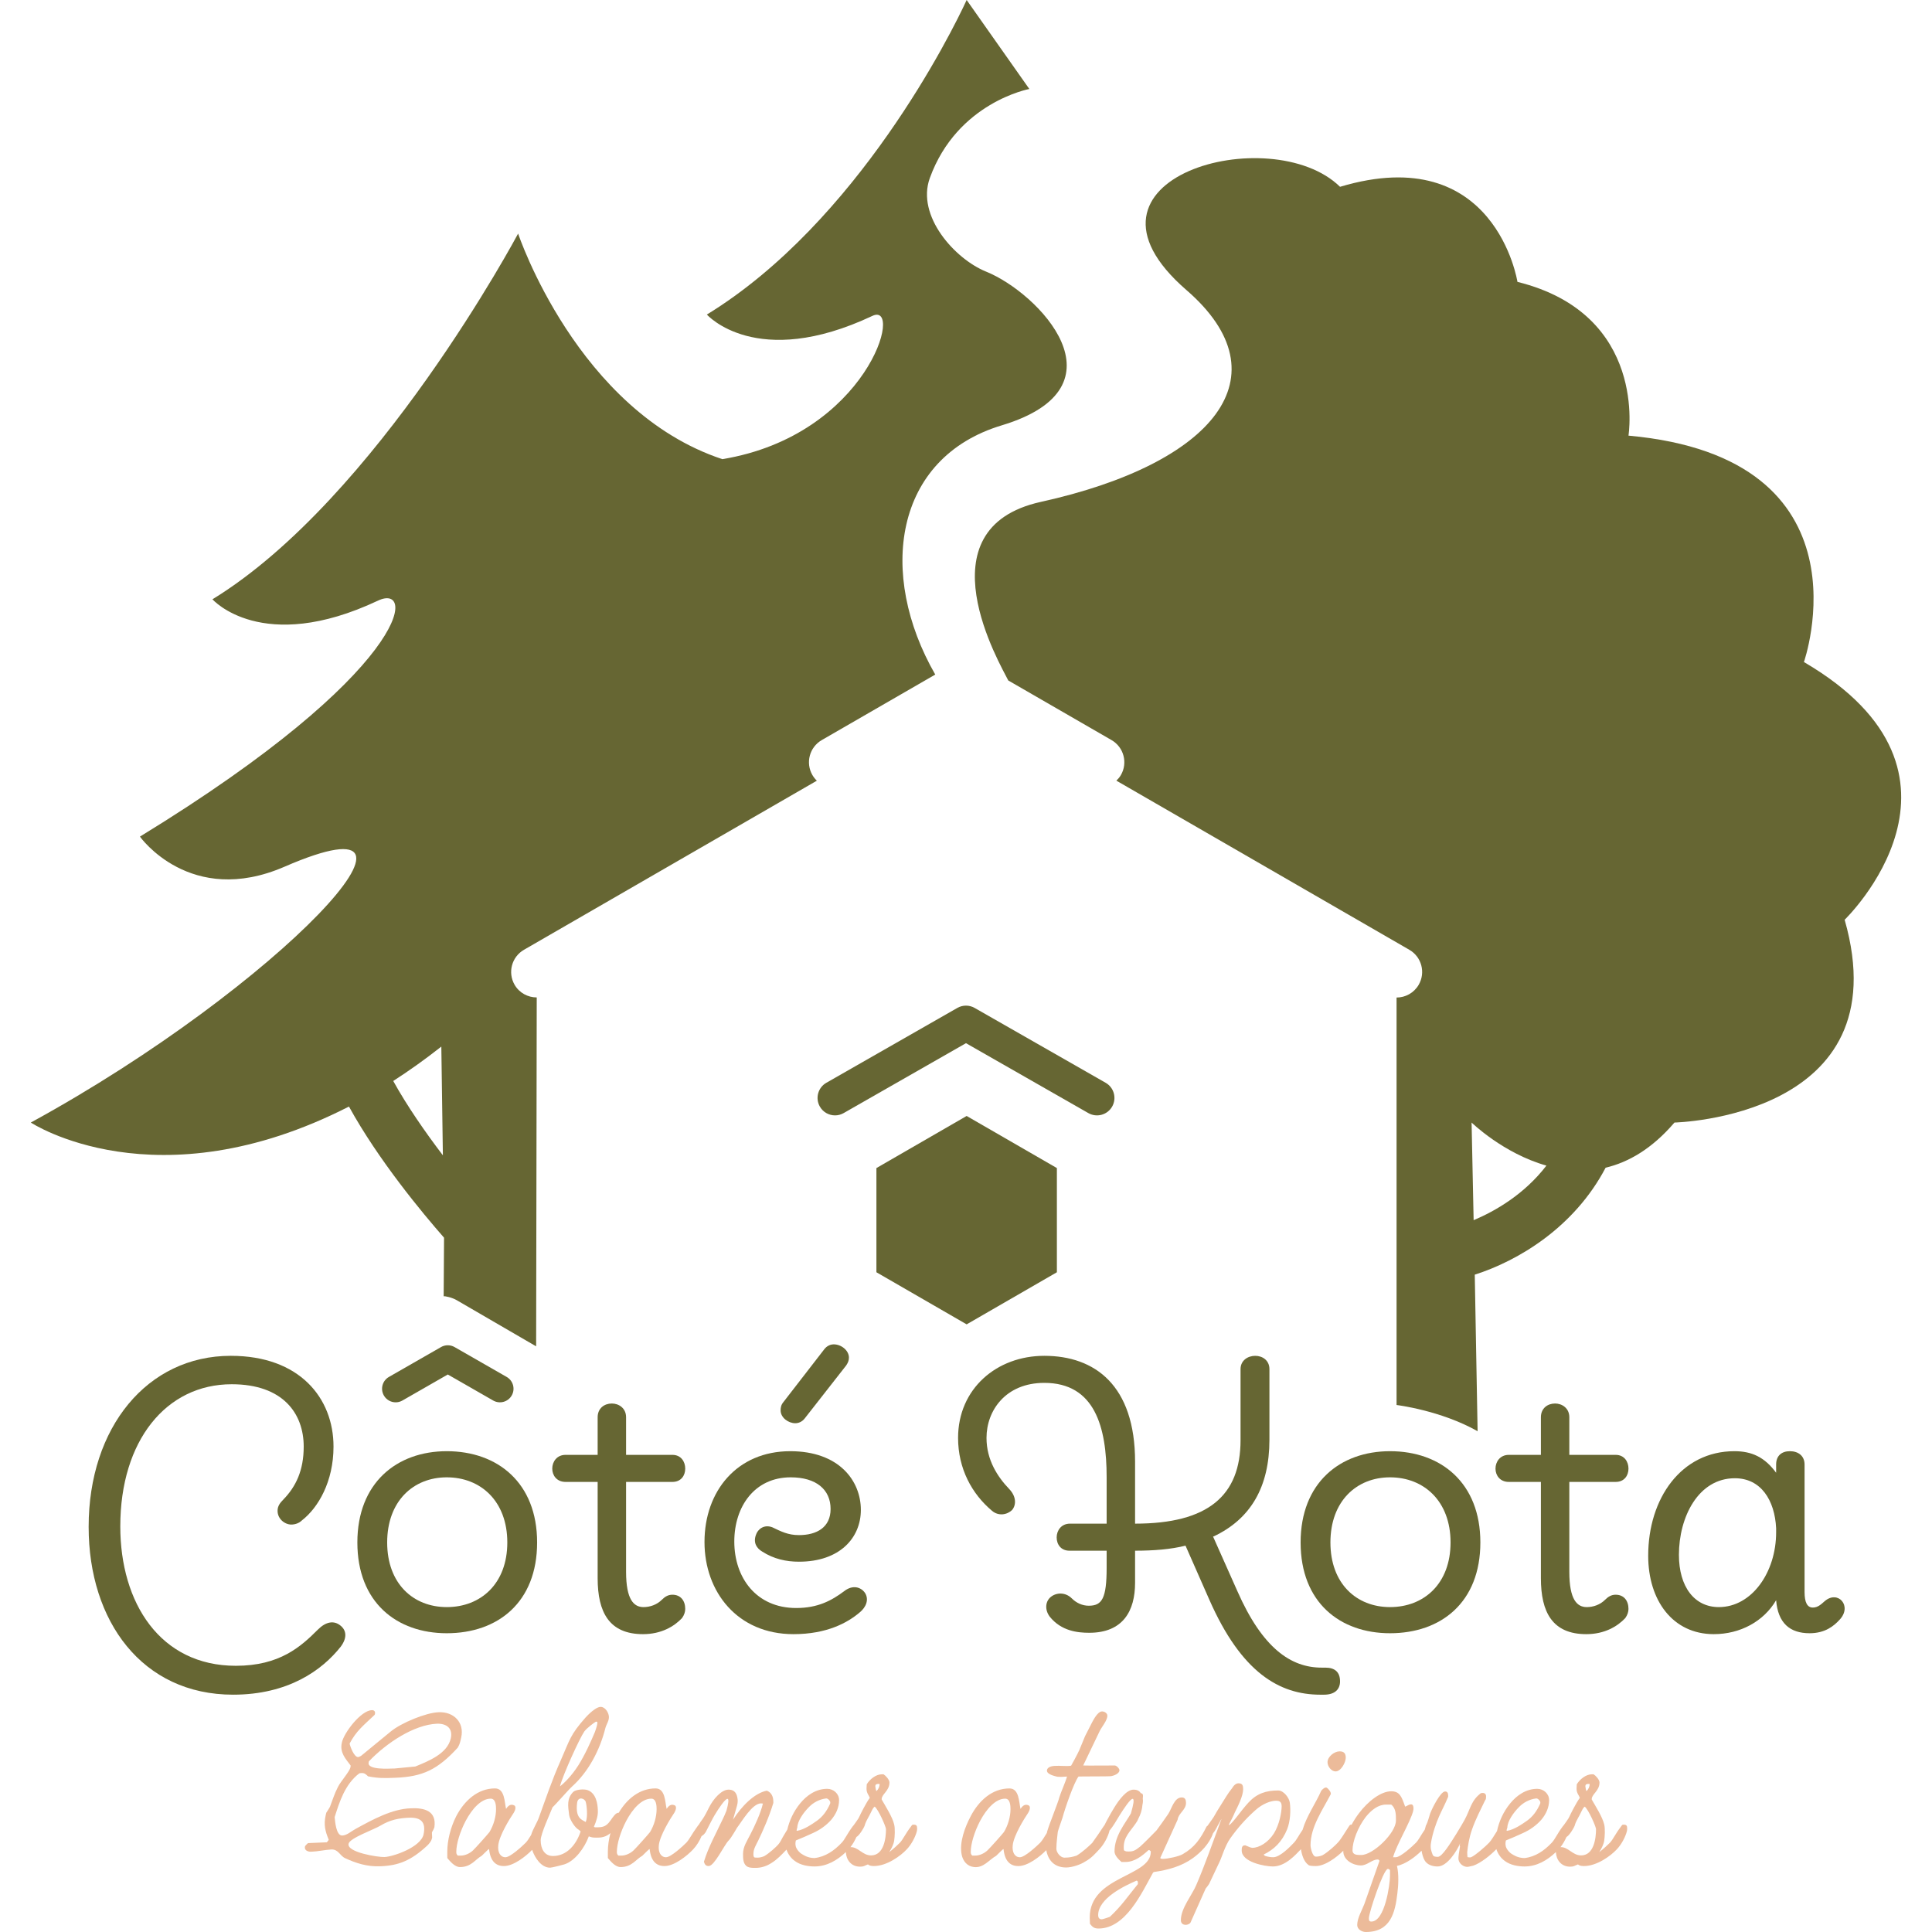 <?xml version="1.0" encoding="iso-8859-1"?>
<!-- Generator: Adobe Illustrator 23.0.2, SVG Export Plug-In . SVG Version: 6.00 Build 0)  -->
<svg version="1.1" id="Calque_1" xmlns="http://www.w3.org/2000/svg" xmlns:xlink="http://www.w3.org/1999/xlink" x="0px" y="0px"
	 viewBox="0 0 1080 1080" style="enable-background:new 0 0 1080 1080;" xml:space="preserve">
<g>
	<defs>
		<rect id="SVGID_1_" width="1080" height="1080"/>
	</defs>
	<clipPath id="SVGID_2_">
		<use xlink:href="#SVGID_1_"  style="overflow:visible;"/>
	</clipPath>
	<path style="clip-path:url(#SVGID_2_);fill:#ECBB9A;" d="M229.664,1010.844c-10.419,0.343-21.182,6.183-31.143,11.679
		c-2.29,1.26-4.58,3.435-7.213,3.549c-3.435,0.115-4.007-8.013-4.236-10.304c2.633-8.245,5.724-18.433,13.854-24.502l1.03-0.116
		c1.718-0.113,2.519,0.574,3.779,1.833c5.839,1.146,9.274,1.03,15.228,0.801c15.342-0.572,23.701-4.58,34.921-16.831
		c1.259-2.06,1.489-3.777,1.947-5.724c1.831-8.358-4.122-14.426-12.596-14.083c-7.098,0.229-20.952,5.954-26.791,10.762
		l-16.602,13.625c-0.344,0.23-1.374,0.688-1.603,0.688c-2.29,0.113-4.466-5.84-4.809-7.557c3.779-7.099,7.443-9.846,13.968-16.03
		c0.115-0.114,0.23-0.572,0.23-0.688c0.229-1.259-0.573-2.06-1.832-1.946c-6.069,0.229-15.572,12.595-16.717,18.206
		c-1.259,5.61,2.29,9.159,4.923,12.709c0,0.113,0,0.801-0.114,1.03c-0.458,2.404-5.496,7.901-6.985,10.991
		c-2.061,4.009-2.862,6.985-4.464,11.108c-0.115,0.342-1.832,2.976-2.061,3.319l-0.344,1.488c-1.145,5.268-0.229,8.703,1.603,13.283
		c0,0.113,0.114,0.343,0.114,0.343c0,0.115-0.229,0.344-0.229,0.344l-0.802,1.03l-10.533,0.458c-0.115,0-1.259,1.144-1.603,1.602
		c0,0,0,0.229-0.115,0.345c-0.458,2.176,1.832,2.976,3.55,2.861c3.664-0.114,7.442-1.03,11.221-1.259
		c4.007-0.114,4.694,3.55,7.786,4.923c5.954,2.749,12.25,4.809,19.578,4.467c10.191-0.345,17.175-3.206,25.991-11.337
		c1.03-0.916,2.519-2.633,2.747-3.893c0.115-0.229,0.229-0.687,0.229-0.687l-0.114-2.632v-0.345
		c0.114-0.113,0.114-0.342,0.114-0.342c0.23-0.229,1.261-2.29,1.261-2.634C244.091,1012.333,237.336,1010.502,229.664,1010.844
		 M206.078,985.311l0.115-0.686c9.846-10.306,25.189-20.495,38.127-21.068c5.267-0.114,8.93,2.52,7.671,8.244
		c-1.946,8.587-12.594,12.709-19.807,15.686l-11.908,1.145h-1.031C218.214,988.632,205.162,989.549,206.078,985.311 M236.763,1025.5
		c-1.603,7.099-16.831,12.366-21.869,12.595c-3.664,0.114-21.182-2.633-20.037-7.443c0.688-3.205,14.198-7.899,17.747-10.075
		c5.496-3.321,10.419-4.238,16.144-4.465C235.275,1015.883,238.251,1018.515,236.763,1025.5"/>
	<path style="clip-path:url(#SVGID_2_);fill:#ECBB9A;" d="M510.953,1020.003c-1.031,0-0.916-0.113-1.717,1.032
		c-3.321,4.351-4.351,7.099-6.183,9.045c-1.03,1.03-3.435,3.32-5.954,5.266c1.26-2.06,2.404-4.236,2.748-6.411
		c0.344-2.289,0.572-6.756,0-9.045c-1.031-4.352-4.924-10.305-6.984-13.969v-0.229c0-2.747,4.35-4.58,4.35-9.274
		c0-1.604-2.175-3.893-3.32-4.58h-0.916c-3.321,0-6.755,2.747-8.473,5.61l-0.114,2.519c0,2.404,1.373,3.663,1.832,5.038
		c-1.26,1.717-2.176,3.435-3.435,5.726c-2.748,5.037-2.061,4.694-3.893,7.212l-1.599,2.257c-0.156,0.146-0.338,0.399-0.688,0.835
		c-3.205,4.351-4.235,7.099-6.067,9.045c-4.237,4.465-9.16,7.9-15.229,8.587c-3.893,0-6.525-1.946-6.755-2.062
		c-1.831-0.914-3.663-3.434-3.778-4.807c-0.229-1.03-0.115-1.947,0.115-2.977c2.403-0.916,7.556-3.207,9.502-4.122
		c3.893-1.717,7.442-4.237,10.191-7.328c2.747-3.205,4.465-6.985,4.465-11.107c0-3.548-3.092-6.297-6.641-6.297
		c-6.297,0-11.45,3.663-15.114,8.13c-3.742,4.582-6,9.623-7.195,14.68c-0.884,1.38-1.692,2.813-2.531,4.211
		c-0.687,1.375-1.603,3.092-2.633,4.236c-1.26,1.375-4.809,4.696-7.786,6.413c-1.145,0.459-2.404,0.801-3.55,0.801
		c-0.343,0-1.603,0-1.832-0.115c-0.801-0.572-0.572-1.602-0.572-2.403c0-2.291,1.603-4.925,2.633-6.985
		c2.749-5.724,6.069-13.167,8.474-21.067v-0.687c0-2.634-0.917-5.153-3.664-6.183c-6.985,1.373-14.198,8.816-18.892,16.258
		l2.061-7.212c0.342-1.146,0.801-2.863,0.457-4.696c-0.343-2.174-1.145-4.923-5.038-4.923c-3.893,0-8.472,5.152-10.877,9.961
		c-2.519,5.039-2.862,5.497-4.694,8.015c-0.6,0.9-0.856,1.356-1.09,1.726c-0.192,0.127-0.368,0.381-0.736,0.908
		c-3.207,4.351-4.351,7.099-6.183,9.045c-1.832,1.831-8.587,8.129-11.336,8.129c-2.862,0-4.464-2.747-4.007-6.756
		c0.573-5.381,6.298-14.655,8.702-18.204c0.801-1.259,1.374-3.435,0.228-4.008c-1.259-0.572-2.862-0.801-4.579,1.946
		c-0.916-3.777-0.687-11.448-6.183-11.448c-8.939,0-15.996,5.839-20.625,13.651c-0.075-0.005-0.131-0.027-0.21-0.027
		c-0.686,0-1.488,0.574-2.176,1.375c-1.488,1.601-2.518,4.006-4.579,5.494c-1.832,1.375-4.237,1.261-6.183,1.261
		c-0.229,0-0.458-0.115-0.687-0.344c1.374-3.206,2.404-6.298,2.176-9.388c-0.115-3.321-0.916-9.161-5.497-10.992
		c-2.289-0.916-6.984-0.344-8.243,0.915c-3.664,3.664-2.977,7.786-2.29,12.938c0.344,2.634,3.32,7.214,5.381,8.244
		c0,0.116,0.802,0.574,1.031,0.917c-2.29,7.098-7.557,13.739-15.457,13.739c-4.923,0-6.87-4.236-6.87-8.816
		c0-3.549,5.152-14.656,6.641-18.433c1.717-1.489,8.816-9.733,10.991-11.679c9.045-8.129,15.458-20.266,18.549-32.632
		c0.573-2.176,2.175-4.123,1.946-6.525c-0.229-2.176-2.061-5.268-4.579-5.268c-2.863,0-7.328,4.694-8.473,5.953
		c-8.702,9.848-8.702,12.251-13.854,23.93c-4.81,10.762-8.244,21.069-12.251,32.06c-0.97,2.732-3.291,6.277-4.311,9.645
		c-1.122,1.804-1.959,3.203-3.013,4.323c-1.832,1.831-8.587,8.129-11.335,8.129c-2.862,0-4.465-2.747-4.008-6.756
		c0.573-5.381,6.298-14.655,8.703-18.204c0.801-1.259,1.373-3.435,0.228-4.008c-1.259-0.572-2.862-0.801-4.58,1.946
		c-0.916-3.777-0.687-11.448-6.183-11.448c-9.617,0-17.059,6.754-21.639,15.457c-3.206,6.297-5.038,13.625-5.038,19.921v3.55
		c1.603,1.831,4.122,5.039,7.099,5.039c6.297,0,8.472-4.238,12.136-6.298c0.229-0.115,3.778-3.893,4.122-3.779
		c0.687,6.64,3.664,9.503,8.244,9.503h0.115c5.276,0,12.194-5.389,15.7-9.053c1.674,4.826,5.258,9.97,10.057,9.97
		c1.031,0,7.671-1.718,7.9-1.833c5.954-1.831,11.336-9.159,13.739-15.686c1.031,0.458,2.291,0.687,2.863,0.687
		c1.26,0,4.694,0.459,7.671-1.374c0.533-0.336,1.049-0.727,1.556-1.14c-0.934,3.558-1.444,7.126-1.444,10.414v3.55
		c1.603,1.831,4.122,5.039,7.098,5.039c6.298,0,8.473-4.238,12.137-6.298c0.229-0.115,3.778-3.893,4.122-3.779
		c0.687,6.64,3.664,9.503,8.244,9.503h0.114c5.382,0,12.48-5.61,15.915-9.274c1.988-2.072,3.668-4.86,4.754-7.46
		c0.054-0.032,0.115-0.062,0.164-0.097c0.687-0.458,1.717-1.03,2.748-3.319c1.03-2.062,3.435-6.756,4.35-8.244
		c2.176-3.664,6.069-9.504,7.328-9.161c0.687,0.229,0.458,2.52-0.686,6.642c-0.688,1.718-1.489,3.549-2.176,4.923
		c-3.664,7.786-7.9,15.343-10.419,23.585c0.458,1.489,1.03,2.405,2.633,2.405c1.717,0,3.779-2.976,5.725-5.953l2.977-4.809
		c0.916-1.489,1.832-2.863,2.633-3.664c0.688-0.688,1.718-2.289,2.634-3.778c0.916-1.374,1.603-2.749,1.832-3.092
		c2.748-3.55,8.587-13.739,13.51-13.739c0,0,0.573,0.114,1.031,0.114c-1.145,5.038-4.466,12.366-7.099,17.403
		c-1.717,3.436-4.007,6.642-4.007,10.764c0,2.518,0,5.953,2.633,7.212c1.145,0.572,2.977,0.572,4.351,0.572
		c3.32,0,6.298-1.03,8.931-2.747c3.205-1.947,5.725-4.694,8.244-7.328c0.045-0.047,0.086-0.101,0.13-0.148
		c0.845,2.513,2.544,4.899,4.787,6.446c3.092,2.289,7.443,2.976,10.877,2.976c6.853,0,12.665-3.393,17.532-8.037
		c0.177,4.395,3.006,8.153,7.883,8.153c2.29,0,2.29-0.459,4.466-1.261c0.571,0.573,1.602,0.916,3.32,0.916
		c7.213,0,14.884-5.61,18.319-9.274c2.748-2.863,4.923-7.099,5.725-10.304c0.115-0.459,0.115-1.031,0.115-1.489
		C512.671,1020.92,512.442,1020.003,510.953,1020.003 M326.632,967.908c1.374-1.946,5.839-5.152,5.953-5.152
		c0.688-0.458,0.917-0.458,1.375,0c0,1.259-0.573,3.092-1.375,5.381c-2.06,4.923-5.496,12.709-9.274,18.664
		c-3.777,5.953-8.014,10.075-10.304,11.793C314.724,992.067,323.998,971.687,326.632,967.908 M273.624,1024.125
		c-1.145,1.489-7.9,9.046-9.274,10.307c-1.718,1.601-4.351,2.861-6.755,2.861h-1.717c-0.802-0.915-0.802-1.26-0.802-2.176
		c0-4.349,2.061-11.221,5.266-17.287c3.55-6.643,8.588-12.367,13.969-12.367c2.862,0,2.977,4.122,2.977,5.84
		C277.288,1015.538,275.914,1020.348,273.624,1024.125 M327.433,1018.515c-1.946-1.259-5.954-1.831-4.808-10.763
		c0.458-3.663,4.236-2.518,4.808-0.458C328.006,1009.356,328.692,1015.538,327.433,1018.515 M363.382,1024.125
		c-1.145,1.489-7.901,9.046-9.274,10.307c-1.718,1.601-4.352,2.861-6.755,2.861h-1.718c-0.802-0.915-0.802-1.26-0.802-2.176
		c0-4.349,2.061-11.221,5.267-17.287c3.549-6.643,8.588-12.367,13.969-12.367c2.862,0,2.977,4.122,2.977,5.84
		C367.046,1015.538,365.672,1020.348,363.382,1024.125 M452.22,1010.157c2.404-2.518,5.839-4.351,9.503-4.809
		c1.031-0.227,2.519,1.49,2.405,2.291c0,0.113,0,0.572-0.115,0.687c-1.947,4.35-4.236,7.212-7.213,9.388
		c-2.633,1.833-7.099,5.039-11.221,5.726c-0.156,0.026-0.234-0.032-0.271-0.133c0.059-0.304,0.099-0.591,0.126-0.864
		c0.1-0.311,0.218-0.627,0.26-0.836C445.808,1017.943,449.128,1013.249,452.22,1010.157 M491.259,997.219
		c0.229,0,0.458,0,0.458,0.116c0,1.259-0.571,2.861-1.831,3.893c-0.115,0-0.573-2.176-0.573-2.634
		C489.313,997.335,490.115,997.219,491.259,997.219 M486.909,1037.179c-4.808,0-7.119-4.786-11.501-4.625
		c1.342-1.732,2.504-3.755,3.358-5.709c0.134-0.06,0.255-0.127,0.357-0.199c0.687-0.459,1.947-1.947,3.206-4.123l0.458-0.8
		c0.916-1.604,0.458-1.604,1.603-3.893c0.687-1.375,1.373-2.521,1.603-2.979l1.489-2.976c0.457-0.917,1.03-1.718,1.488-1.947
		c2.061,1.604,6.297,11.221,6.297,12.595C495.267,1027.56,494.122,1037.179,486.909,1037.179"/>
	<path style="clip-path:url(#SVGID_2_);fill:#ECBB9A;" d="M746.563,990.236c3.09,0,5.724-5.039,5.724-7.672
		c0-2.405-1.03-3.549-3.435-3.549c-2.976,0-6.756,2.977-6.756,6.069C742.096,987.487,744.272,990.236,746.563,990.236"/>
	<path style="clip-path:url(#SVGID_2_);fill:#ECBB9A;" d="M907.872,1020.003c-1.03,0-0.916-0.113-1.717,1.032
		c-3.321,4.351-4.351,7.099-6.184,9.045c-1.03,1.03-3.435,3.32-5.953,5.266c1.259-2.06,2.404-4.236,2.747-6.411
		c0.345-2.289,0.574-6.756,0-9.045c-1.03-4.352-4.923-10.305-6.983-13.969v-0.229c0-2.747,4.351-4.58,4.351-9.274
		c0-1.604-2.175-3.893-3.321-4.58h-0.916c-3.32,0-6.754,2.747-8.472,5.61l-0.115,2.519c0,2.404,1.374,3.663,1.833,5.038
		c-1.262,1.717-2.176,3.435-3.435,5.726c-2.75,5.037-2.062,4.694-3.893,7.212l-1.598,2.255c-0.156,0.147-0.339,0.399-0.69,0.837
		c-3.205,4.351-4.235,7.099-6.068,9.045c-4.236,4.465-9.159,7.9-15.228,8.587c-3.893,0-6.526-1.946-6.756-2.062
		c-1.831-0.914-3.663-3.434-3.777-4.807c-0.229-1.03-0.116-1.947,0.114-2.977c2.404-0.916,7.556-3.207,9.503-4.122
		c3.893-1.717,7.443-4.237,10.191-7.328c2.747-3.205,4.464-6.985,4.464-11.107c0-3.548-3.09-6.297-6.64-6.297
		c-6.298,0-11.45,3.663-15.114,8.13c-3.94,4.825-6.237,10.158-7.378,15.484c-1.935,2.921-2.967,4.966-4.411,6.499
		c-1.717,1.831-7.67,7.099-10.075,8.129c-0.687,0.229-1.259,0-1.831,0l-0.229-0.343l-0.115-2.404
		c0.344-3.551,1.145-8.358,2.633-12.596c2.29-6.527,4.81-10.991,7.099-15.914c0.801-1.718,0.687-0.572,0.801-2.405
		c0.115-1.373-0.458-2.289-1.947-2.289l-0.914,0.113c-5.61,4.238-5.84,8.932-9.161,15c-0.687,1.26-2.404,4.236-4.465,7.557
		c-3.55,5.724-8.13,13.052-10.419,13.052c-1.146,0-2.519,0-2.977-1.259c-0.687-1.947-1.375-3.435-0.916-6.412
		c0.916-5.61,2.863-11.107,4.58-15c1.831-4.122,2.747-5.495,5.037-10.876v-0.803c0-1.372-0.572-2.289-1.831-2.173
		c-2.519,0.227-7.099,9.274-8.245,12.364c-0.571,1.604-1.259,4.81-2.404,6.756c0,0.228-0.268,1.121-0.631,2.278
		c-2.308,3.317-3.299,5.567-4.86,7.225c-1.832,1.831-8.587,8.129-11.335,8.129h-1.488c1.946-6.985,9.503-19.349,11.221-25.761
		c0.342-1.261,0.342-3.664-0.917-3.779c-1.488-0.114-2.405,0.916-3.55,1.259c-1.947-5.495-2.977-8.587-7.786-8.587
		c-5.724,0-12.938,5.497-18.09,12.366c-1.526,2.013-2.879,4.147-4.045,6.294c-0.851-0.008-0.833-0.008-1.562,1.034
		c-2.863,4.351-4.351,7.099-6.182,9.045c-1.259,1.373-5.268,5.152-8.474,6.984c-1.259,0.573-2.518,0.802-3.777,0.802
		c-1.947,0-2.978-5.038-2.978-6.297c0-10.305,6.642-19.579,11.336-28.624v-0.345c0-1.143-1.604-2.976-2.405-3.319
		c-0.916-0.344-2.518,1.144-2.977,1.831c-3.123,7.116-8.148,14.035-10.402,21.802c-2.279,3.284-3.269,5.518-4.821,7.166
		c-2.06,2.176-7.784,8.129-11.564,8.129c-2.634,0-4.694-0.801-4.694-0.801l-0.687-0.687c5.839-2.863,10.304-7.099,13.167-14.198
		c1.718-4.351,2.06-10.304,1.489-14.771c-0.343-2.747-3.435-6.869-6.527-6.869c-6.754,0-11.908,1.717-16.487,6.64
		c-4.466,4.81-8.473,11.108-10.991,12.825v-0.572c0.571-0.916,2.861-5.497,3.205-6.527c1.718-3.435,4.694-9.274,4.694-13.053
		c0-2.06-0.343-3.32-2.634-3.32c-1.372,0-2.633,1.144-3.548,2.748c-2.291,2.747-4.351,6.411-6.756,10.19
		c-3.092,4.808-2.747,4.924-4.58,7.442l-1.947,2.747l-0.463,0.639c-0.257,0.149-0.458,0.322-0.561,0.507
		c-3.32,6.64-6.525,11.45-13.281,15.343c-2.062,1.259-8.473,2.634-11.107,2.634c-0.114,0-1.718,0-1.373-0.688l9.617-21.182
		c0.458-3.664,4.694-5.495,4.694-9.388c0-1.717-0.458-3.092-2.403-3.092c-4.238,0-5.61,6.411-7.557,9.274
		c-1.375,2.062-5.955,8.473-6.527,9.161c-1.259,1.373-7.672,7.784-9.16,9.045c-2.748,2.176-3.778,2.747-6.412,2.747
		c-1.03,0-1.831,0-2.633-0.687c-0.114-0.343-0.114-1.488-0.114-1.717c0-5.84,3.664-8.816,6.756-13.397
		c1.03-1.488,0.685-1.03,1.488-2.747c1.03-1.947,1.947-4.351,2.176-7.328c0.227-1.03,0.456-2.289,0.227-3.664
		c0.115-1.603,0.458-2.863-1.144-3.092c-0.687-1.143-1.833-1.946-4.008-1.946c-3.893,0-8.013,5.496-10.763,9.961
		c-1.488,2.405-2.518,4.236-4.122,7.214c-0.17,0.342-0.823,1.477-1.365,2.659c-0.141,0.152-0.305,0.388-0.578,0.776
		c-1.946,2.977-4.122,6.182-6.295,9.159c-1.491,1.488-5.268,5.038-8.703,7.099c-2.176,0.687-3.893,1.145-6.869,1.145
		c-2.062,0-4.465-2.747-4.465-5.038c0-3.206,0.801-9.275,0.801-9.388c0.113-0.801,2.404-7.099,2.633-7.9
		c1.373-5.154,6.296-19.465,8.93-23.015c1.375-0.114,16.831,0,18.32-0.229c1.374-0.229,4.58-1.373,4.58-3.319
		c0-0.917-1.604-2.634-2.634-2.634c-5.037,0-14.998,0.113-17.632,0l9.274-19.35c1.146-2.291,4.236-5.839,4.236-8.473
		c0-1.488-1.717-2.405-2.977-2.405c-2.747,0-5.494,6.069-6.182,7.328l-3.321,6.527l-3.206,7.786c-1.03,2.289-4.465,8.587-4.58,8.7
		c-2.405,0.459-6.069-0.113-9.503,0.116c-1.373,0.113-4.007,0.687-4.007,2.634c0,2.175,4.58,3.09,5.381,3.319
		c1.03,0.345,4.81,0.115,5.84,0c-0.801,2.978-3.664,9.39-4.236,11.45c-0.916,3.664-6.068,16.03-6.985,19.694
		c0,0.071-0.009,0.196-0.022,0.348c-1.527,2.389-2.481,4.141-3.752,5.491c-1.833,1.831-8.587,8.129-11.336,8.129
		c-2.861,0-4.465-2.747-4.007-6.756c0.572-5.381,6.298-14.655,8.703-18.204c0.801-1.259,1.373-3.435,0.227-4.008
		c-1.259-0.572-2.861-0.801-4.578,1.946c-0.917-3.777-0.688-11.448-6.184-11.448c-9.609,0-17.046,6.743-21.627,15.434
		c-3.205,6.079-6.514,14.664-5.086,21.63c0.739,3.602,3.081,6.5,6.955,6.894c5.332,0.542,8.218-3.985,12.316-6.289
		c0.229-0.115,3.778-3.893,4.122-3.779c0.688,6.64,3.664,9.503,8.244,9.503h0.114c5.198,0,11.989-5.23,15.541-8.889
		c0.982,5.501,4.349,9.69,11.133,9.69c3.321,0,8.244-1.717,10.419-3.206c3.664-1.946,5.84-4.578,8.015-6.869
		c2.748-2.863,4.923-7.099,5.724-10.304c0.025-0.099,0.028-0.214,0.043-0.32c0.124-0.082,0.226-0.167,0.297-0.252
		c1.717-2.062,3.663-5.382,5.381-8.244c2.291-3.664,6.184-9.504,7.328-9.161c0.916,0.229,0.458,2.978-1.03,8.13
		c-3.32,5.84-9.159,12.48-9.159,21.296c0,2.176,2.289,4.465,3.893,5.84h2.289c5.038,0,9.161-3.321,12.709-6.527
		c0.115-0.114,0.345-0.114,0.345-0.114c0.113,0,0.342,0,0.342,0.114c0.114,0,0.572,0.458,0.688,0.572v0.344
		c0,13.969-34.121,13.397-34.121,36.639l0.116,3.549c1.488,1.946,2.518,2.634,4.807,2.634c15.114,0,24.045-19.693,30.341-31.029
		c0-0.114,0.459-0.572,0.688-0.572c7.786-1.145,15.229-3.092,21.754-7.786c4.301-3.118,9.208-7.953,11.212-13.841
		c0.646-0.783,1.358-1.807,1.95-2.99c0.687-1.488,1.374-2.404,2.747-5.038c-0.114,0.573-0.229,0.916-0.343,1.032
		c-4.465,11.906-8.702,24.272-13.739,35.951c-2.291,5.495-8.589,12.938-8.589,19.579c0,1.601,0.917,2.633,2.75,2.633
		c0.914,0,2.175-0.458,2.633-1.259l8.472-19.006c0.345-0.345,1.717-2.176,1.946-2.634l5.84-12.367
		c1.259-2.518,2.976-8.816,5.953-13.051c4.122-5.84,8.818-11.107,13.97-15.686c4.122-3.779,8.816-5.381,11.679-5.381
		c2.06,0,3.09,0.801,3.09,3.09c0,3.321-1.259,10.304-4.349,15.229c-3.208,5.037-8.244,8.013-12.024,8.013l-0.687-0.113
		c-0.343,0-2.861-1.146-3.206-1.259h-0.342c-1.718,0-1.718,1.717-1.718,2.863c0,6.525,12.938,8.929,17.403,8.929
		c6.985,0,12.596-6.411,15.572-9.503c0.045-0.047,0.087-0.101,0.131-0.148c0.473,3.145,1.673,6.979,4.099,8.735
		c0.459,0.573,2.291,0.687,4.238,0.687c5.156,0,11.723-4.939,15.351-8.575c-0.002,0.109-0.012,0.224-0.012,0.331
		c0,4.925,5.495,7.901,9.846,7.901c3.55,0,6.182-3.321,9.388-3.321h0.345l0.687,0.688l-8.473,24.158
		c-1.375,3.664-4.007,7.9-4.007,11.793c0,2.405,2.632,3.893,4.808,3.893c13.968,0,16.373-10.992,17.632-21.525
		c0.573-4.351,0.916-10.878-0.228-15.457c4.804-0.854,10.502-5.191,13.756-8.465c0.302,1.85,0.844,3.837,1.697,5.374
		c1.489,2.633,4.694,3.434,7.213,3.434c5.381,0.116,10.878-8.702,12.709-13.052c-0.114,0.459-0.572,1.718-0.114,1.718
		c-0.345,2.861-1.146,5.953-0.803,7.67c0.458,2.29,2.863,3.893,4.81,3.893c0.687,0,2.404-0.458,3.434-0.687
		c4.238-1.488,9.619-5.839,12.709-9.045c0.055-0.059,0.106-0.127,0.16-0.188c0.81,2.612,2.551,5.113,4.873,6.715
		c3.092,2.289,7.444,2.976,10.878,2.976c6.852,0,12.666-3.393,17.532-8.037c0.177,4.395,3.005,8.153,7.883,8.153
		c2.289,0,2.289-0.459,4.465-1.261c0.573,0.573,1.603,0.916,3.321,0.916c7.212,0,14.884-5.61,18.319-9.274
		c2.748-2.863,4.923-7.099,5.724-10.304c0.116-0.459,0.116-1.031,0.116-1.489C909.59,1020.92,909.361,1020.003,907.872,1020.003
		 M561.211,1024.125c-1.145,1.489-7.901,9.046-9.274,10.307c-1.717,1.601-4.351,2.861-6.756,2.861h-1.717
		c-0.801-0.915-0.801-1.26-0.801-2.176c0-4.349,2.06-11.221,5.266-17.287c3.55-6.643,8.588-12.367,13.97-12.367
		c2.861,0,2.976,4.122,2.976,5.84C564.875,1015.538,563.501,1020.348,561.211,1024.125 M636.084,1053.207
		c-5.725,6.985-9.159,12.253-15.686,18.32c-0.572,0.229-3.321,1.145-3.893,1.261l-0.687,0.113c-1.373,0-1.947-1.03-1.947-2.289
		c0-9.503,14.885-16.488,21.525-19.351c0.688,0.229,0.688,0.803,0.688,1.261V1053.207z M760.985,1036.95
		c-2.175,0-4.923,0.114-4.923-2.634c0-5.038,2.977-12.823,7.328-18.548c3.206-4.007,7.099-6.984,11.334-6.984h2.977
		c2.749,2.174,2.634,5.838,2.634,8.93C780.335,1024.699,767.512,1036.95,760.985,1036.95 M777.015,1048.629
		c0,4.807-2.862,25.532-10.419,25.532c-1.375,0-1.375-0.917-1.375-1.947c0-2.977,7.901-26.791,10.533-27.478
		c0.23-0.116,1.146,0.343,1.261,0.687V1048.629z M842.613,1021.607c0.114-3.664,3.435-8.358,6.525-11.45
		c2.405-2.518,5.84-4.351,9.504-4.809c1.03-0.227,2.52,1.49,2.404,2.291c0,0.113,0,0.572-0.113,0.687
		c-1.947,4.35-4.238,7.212-7.214,9.388c-2.634,1.833-7.099,5.039-11.221,5.726C841.811,1023.554,842.498,1022.179,842.613,1021.607
		 M888.178,997.219c0.229,0,0.458,0,0.458,0.116c0,1.259-0.571,2.861-1.831,3.893c-0.115,0-0.573-2.176-0.573-2.634
		C886.232,997.335,887.034,997.219,888.178,997.219 M883.827,1037.179c-4.807,0-7.119-4.786-11.499-4.625
		c1.342-1.732,2.502-3.755,3.357-5.709c0.134-0.06,0.256-0.127,0.358-0.199c0.685-0.459,1.945-1.947,3.206-4.123l0.458-0.8
		c0.914-1.604,0.456-1.604,1.602-3.893c0.687-1.375,1.374-2.521,1.603-2.979l1.489-2.976c0.458-0.917,1.03-1.718,1.488-1.947
		c2.06,1.604,6.298,11.221,6.298,12.595C892.187,1027.56,891.041,1037.179,883.827,1037.179"/>
	<path style="clip-path:url(#SVGID_2_);fill:#666633;" d="M177.723,910.938c-9.484,9.484-21.276,20.25-45.883,20.25
		c-42.295,0-64.595-35.116-64.595-77.923c0-47.934,25.633-79.462,62.288-79.462c28.709,0,40.244,16.405,40.244,34.86
		c0,13.329-4.358,22.301-11.279,29.479c-2.051,2.049-3.332,3.845-3.332,6.406c0,4.615,4.101,7.691,7.69,7.691
		c2.051,0,4.357-0.77,5.895-2.307c9.228-7.178,17.687-21.789,17.687-41.269c0-27.171-18.969-50.753-57.418-50.753
		c-46.652,0-79.462,39.987-79.462,95.61c0,52.805,29.991,93.818,80.744,93.818c30.76,0,49.728-13.586,60.237-26.916
		c3.589-4.87,3.077-8.972,0-11.535C186.695,905.556,182.08,906.581,177.723,910.938"/>
	<path style="clip-path:url(#SVGID_2_);fill:#666633;" d="M249.754,912.989c28.453,0,50.497-17.174,50.497-50.754
		c0-33.322-22.044-51.009-50.497-51.009c-27.939,0-49.984,17.687-49.984,51.009C199.77,895.815,221.815,912.989,249.754,912.989
		 M249.754,825.837c18.968,0,33.836,13.329,33.836,36.398c0,23.071-14.868,36.143-33.836,36.143
		c-18.712,0-33.322-13.072-33.322-36.143C216.432,839.166,231.042,825.837,249.754,825.837"/>
	<path style="clip-path:url(#SVGID_2_);fill:#666633;" d="M308.714,820.967c0,3.845,2.563,7.433,7.433,7.433h17.943v53.83
		c0,18.968,6.409,31.271,25.377,31.271c10.253,0,17.43-4.357,21.788-8.972c1.282-1.794,1.794-3.588,1.794-5.125
		c0-4.614-2.563-7.947-7.177-7.947c-2.307,0-4.101,1.025-5.896,2.82c-2.82,2.819-6.664,4.101-10.253,4.101
		c-5.383,0-9.74-4.101-9.74-19.738V828.4h25.889c4.87,0,7.177-3.588,7.177-7.433s-2.307-7.69-7.177-7.69h-25.889v-21.02
		c0-5.126-4.101-7.688-7.947-7.688c-4.101,0-7.946,2.562-7.946,7.688v21.02h-17.943
		C311.277,813.277,308.714,817.122,308.714,820.967"/>
	<path style="clip-path:url(#SVGID_2_);fill:#666633;" d="M393.817,861.98c0,27.94,18.455,51.522,49.728,51.522
		c18.712,0,30.246-6.409,36.911-12.048c3.845-3.076,5.383-7.433,3.076-11.021c-2.307-3.333-6.921-4.615-11.535-1.027
		c-7.177,5.384-14.867,9.485-26.915,9.485c-22.3,0-34.604-16.918-34.604-37.168c0-19.481,11.279-35.886,31.529-35.886
		c14.354,0,22.3,6.921,22.3,17.687c0,10.253-7.689,14.611-17.687,14.611c-6.151,0-9.996-2.051-14.867-4.358
		c-4.614-1.794-8.202,1.025-9.227,4.358c-1.539,4.357,0.512,7.433,3.588,9.227c6.408,4.102,13.329,5.639,20.506,5.639
		c22.814,0,34.605-13.329,34.605-28.965c0-16.148-12.047-32.81-39.474-32.81C412.016,811.226,393.817,833.527,393.817,861.98"/>
	<path style="clip-path:url(#SVGID_2_);fill:#666633;" d="M449.953,792.772l23.07-29.479c1.024-1.537,1.538-2.819,1.538-4.358
		c0-4.1-4.359-7.433-8.459-7.433c-1.795,0-3.845,0.77-5.383,2.819L437.905,783.8c-1.281,1.537-1.537,3.076-1.537,4.613
		c0,4.102,4.357,7.178,8.202,7.178C446.364,795.591,448.415,794.821,449.953,792.772"/>
	<path style="clip-path:url(#SVGID_2_);fill:#666633;" d="M634.511,884.794v-17.944c10.509,0,19.993-0.769,28.196-2.818
		l13.329,30.246c17.944,40.756,39.219,53.061,62.032,53.061h2.051c6.152,0,8.97-3.078,8.97-7.435c0-5.127-2.818-7.689-8.202-7.689
		h-2.049c-17.175,0-33.068-10.766-47.166-42.808l-13.585-30.502h0.257c20.763-9.742,31.271-27.684,31.271-54.087v-39.474
		c0-4.87-3.845-7.433-7.945-7.433c-4.102,0-8.203,2.563-8.203,7.433v39.731c0,31.016-18.2,46.652-58.956,46.652v-34.604
		c0-42.807-22.557-59.212-50.752-59.212c-26.659,0-48.191,18.456-48.191,45.882c0,17.175,7.69,31.272,18.969,40.756
		c3.588,3.077,8.458,2.308,11.278-0.512c2.306-2.819,2.306-7.434-1.539-11.534c-6.663-6.921-12.815-16.405-12.815-28.71
		c0-15.38,10.766-30.759,32.298-30.759c28.195,0,34.859,24.608,34.859,52.804v25.889h-20.505c-4.872,0-7.433,3.845-7.433,7.69
		s2.306,7.433,7.176,7.433h20.762v9.484c0,17.175-2.563,21.275-9.996,21.275c-3.588,0-6.921-1.537-9.484-4.1
		c-3.589-3.588-8.715-3.333-11.791-0.769c-2.82,2.306-3.588,6.92-0.512,11.022c6.406,7.946,15.378,8.971,22.044,8.971
		C627.847,912.733,634.511,900.43,634.511,884.794"/>
	<path style="clip-path:url(#SVGID_2_);fill:#666633;" d="M777.035,811.226c-27.94,0-49.984,17.687-49.984,51.009
		c0,33.58,22.044,50.754,49.984,50.754c28.453,0,50.497-17.174,50.497-50.754C827.532,828.913,805.488,811.226,777.035,811.226
		 M777.035,898.378c-18.711,0-33.322-13.072-33.322-36.143c0-23.069,14.611-36.398,33.322-36.398
		c18.969,0,33.835,13.329,33.835,36.398C810.87,885.306,796.004,898.378,777.035,898.378"/>
	<path style="clip-path:url(#SVGID_2_);fill:#666633;" d="M869.317,784.569c-4.102,0-7.946,2.562-7.946,7.689v21.019h-17.943
		c-4.87,0-7.434,3.845-7.434,7.69s2.564,7.433,7.434,7.433h17.943v53.83c0,18.968,6.407,31.271,25.376,31.271
		c10.253,0,17.431-4.357,21.789-8.971c1.281-1.794,1.794-3.589,1.794-5.126c0-4.614-2.564-7.947-7.178-7.947
		c-2.307,0-4.101,1.025-5.895,2.821c-2.82,2.818-6.665,4.1-10.253,4.1c-5.384,0-9.742-4.1-9.742-19.738V828.4h25.89
		c4.871,0,7.178-3.588,7.178-7.433s-2.307-7.69-7.178-7.69h-25.89v-21.019C877.262,787.131,873.162,784.569,869.317,784.569"/>
	<path style="clip-path:url(#SVGID_2_);fill:#666633;" d="M1020.04,895.045c-2.051,1.796-3.845,3.59-6.664,3.59
		c-3.077,0-4.614-2.82-4.614-8.715v-71.261c0-4.87-3.588-7.433-8.203-7.433c-4.614,0-7.69,2.563-7.69,7.433v4.615
		c-6.408-8.715-13.585-12.048-23.326-12.048c-29.734,0-48.19,26.402-48.19,58.444c0,25.12,13.841,43.831,36.655,43.831
		c14.868,0,27.94-7.176,34.861-18.968c1.025,12.817,7.69,18.456,18.711,18.456c8.717,0,13.587-4.102,16.663-7.433
		C1035.676,897.866,1027.473,888.638,1020.04,895.045 M992.869,856.596c0,22.301-13.585,41.782-32.041,41.782
		c-13.586,0-22.301-11.278-22.301-29.222c0-21.018,10.766-42.807,31.273-42.807c14.609,0,22.3,12.305,23.069,27.941V856.596z"/>
	<path style="clip-path:url(#SVGID_2_);fill:#666633;" d="M466.784,623.508c-3.387,0-6.677-1.765-8.478-4.916
		c-2.673-4.677-1.048-10.636,3.629-13.308l73.213-41.843c2.999-1.715,6.681-1.714,9.678-0.001l73.238,41.843
		c4.678,2.672,6.304,8.63,3.63,13.308c-2.671,4.677-8.632,6.301-13.308,3.63l-68.397-39.077l-68.375,39.076
		C470.088,623.093,468.425,623.508,466.784,623.508"/>
	<path style="clip-path:url(#SVGID_2_);fill:#666633;" d="M1008.403,370.083c0,0,40.029-114.121-98.073-126.561
		c0,0,11.023-67.854-62.066-85.948c0,0-12.269-79.163-99.174-53.152c-38.45-37.697-158.283-4.963-85.854,57.729
		c55.605,48.129,15.299,97.072-81.368,118.396c-67.649,14.922-22.442,91.305-18.243,99.834l57.732,33.332
		c6.841,3.949,9.184,12.695,5.235,19.535c-0.696,1.206-1.582,2.217-2.539,3.133l163.784,94.562
		c6.841,3.949,9.184,12.695,5.235,19.535c-2.647,4.583-7.447,7.148-12.385,7.152v227.775c0,0,24.57,2.938,45.305,14.648
		l-1.588-87.508c24.148-7.714,55.574-26.313,73.149-59.799c12.73-3.006,25.902-10.541,38.487-25.24c0,0,126.733-2.742,95.13-113.358
		C1031.17,514.148,1115.628,432.758,1008.403,370.083 M823.768,682.093l-1.141-54.587c0,0,17.576,17.215,41.831,24.079
		C852.057,667.731,835.724,677.043,823.768,682.093"/>
	<path style="clip-path:url(#SVGID_2_);fill:#666633;" d="M459.37,413.713l63.441-36.627
		c-32.261-56.123-23.224-121.105,37.17-139.317c71.455-21.548,20.394-74.176-8.728-85.924
		c-17.452-7.041-39.152-31.128-31.482-52.301c15.339-42.34,55.63-49.801,55.63-49.801L540.364,0
		c-8.152,17.827-60.87,124.154-145.218,175.839c0,0,27.607,31.338,92.521,0.747c17.761-8.371-2.548,66.655-83.877,80.085
		c-81.08-26.861-114.159-126.097-114.159-126.097s-78.788,148.02-170.865,204.441c0,0,27.607,31.338,92.521,0.746
		c21.862-10.303,18.079,39.389-133.061,131.909c0,0,28.105,39.702,80.832,16.821c100.247-43.504-2.575,66.902-141.83,143.015
		c0,0,69.907,46.227,177.841-8.94c16.553,30.083,41.156,59.633,53.157,73.311l-0.212,32.754c0.759-0.176,4.714,0.652,7.373,2.226
		l44.32,25.753l0.334-195.039c-4.936-0.005-9.737-2.509-12.384-7.092c-3.95-6.841-1.606-15.586,5.234-19.536l163.732-94.531
		c-0.95-0.913-1.795-1.965-2.488-3.163C450.186,426.408,452.529,417.663,459.37,413.713 M219.821,604.271
		c8.756-5.638,17.718-12.002,26.885-19.223l0.865,60.778C237.66,632.815,227.501,618.172,219.821,604.271"/>
	<polygon style="clip-path:url(#SVGID_2_);fill:#666633;" points="489.921,652.955 489.921,711.201 540.363,740.324 
		590.806,711.201 590.806,652.955 540.363,623.832 	"/>
	<path style="clip-path:url(#SVGID_2_);fill:#666633;" d="M283.231,769.716l-29.143-16.705c-1.167-0.667-2.468-1-3.768-1
		c-1.3,0-2.601,0.333-3.768,1l-29.143,16.705c-3.643,2.081-4.908,6.72-2.827,10.362c2.08,3.642,6.722,4.907,10.362,2.827
		l25.375-14.552l0.001,0.001l0.001-0.001l25.375,14.552c3.64,2.08,8.282,0.815,10.362-2.827
		C288.139,776.436,286.874,771.797,283.231,769.716"/>
</g>
</svg>
